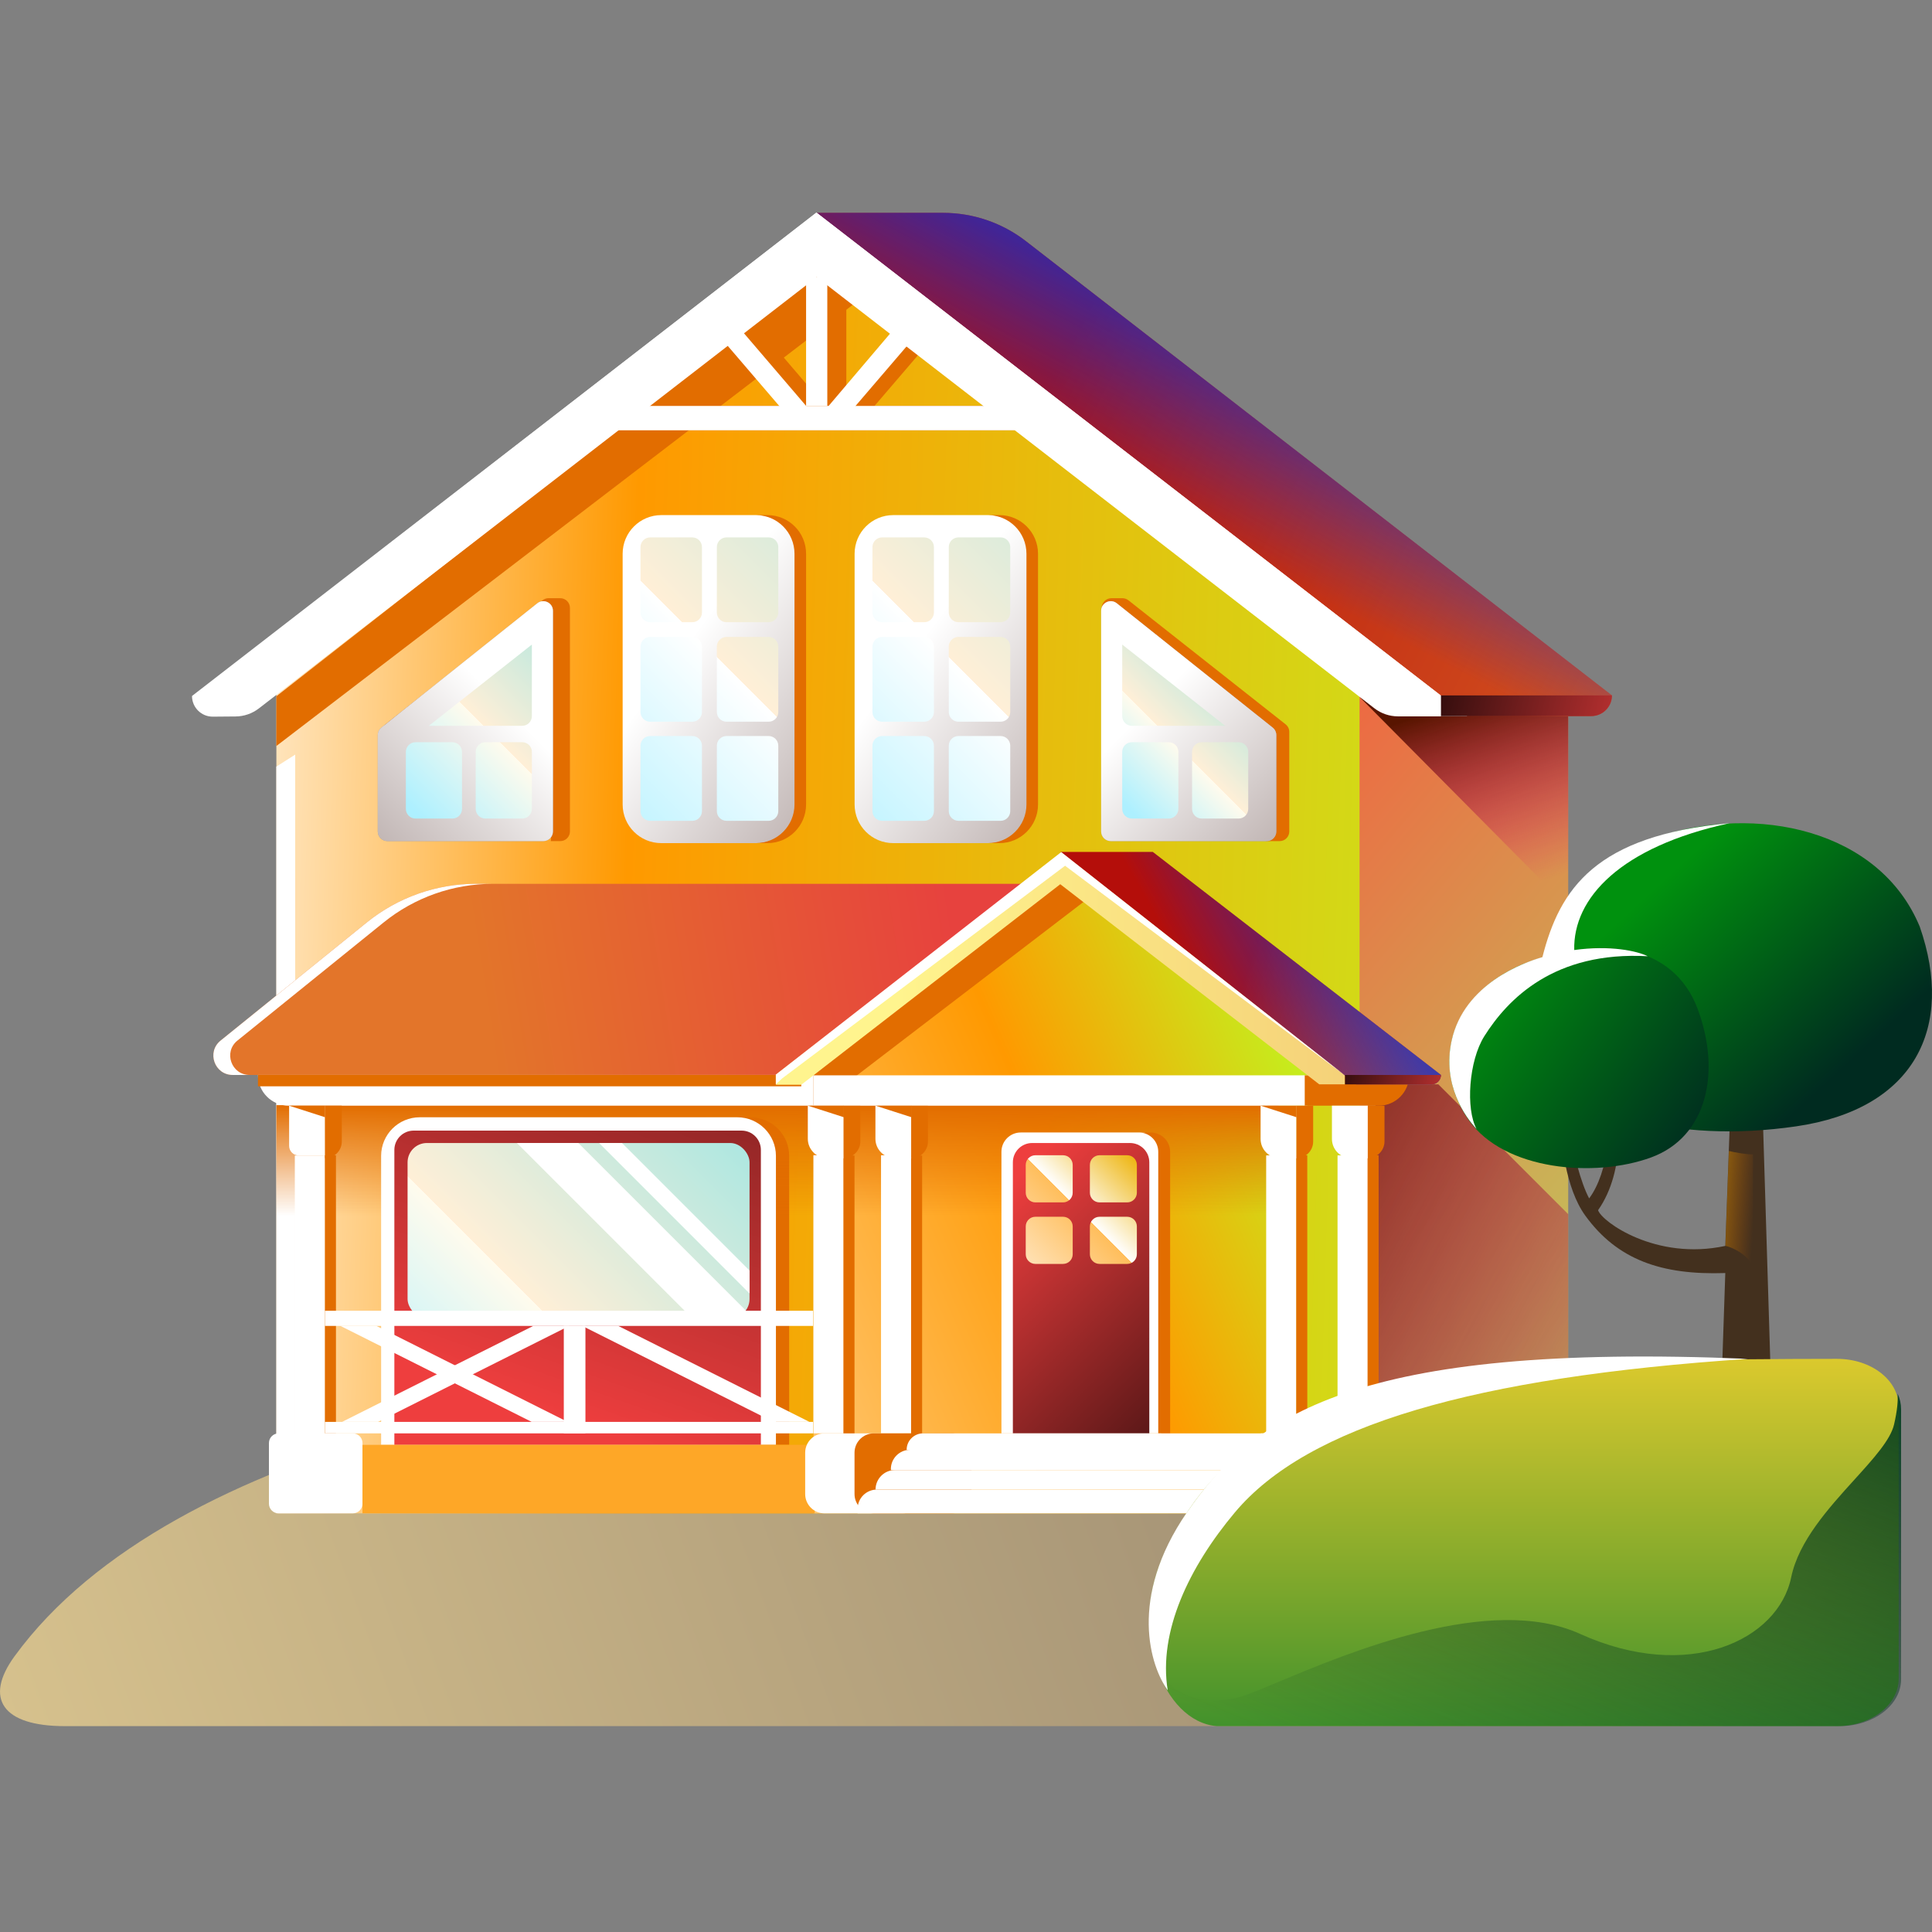 <svg width="100" height="100" viewBox="0 0 100 100" fill="none" xmlns="http://www.w3.org/2000/svg">
<rect x="0" y="0" width="100" height="100" fill="#808080" stroke="none"/>
<path d="M88.648 89.344H3.35C0.119 89.344 -0.833 87.907 0.751 85.731C8.969 74.443 31.083 70.821 44.007 70.821C60.773 70.821 71.035 70.821 71.035 70.821C71.035 70.821 92.656 70.821 92.656 80.671V87.564C92.656 88.542 90.85 89.344 88.648 89.344Z" fill="url(#paint0_linear_22741_248038)"/>
<rect x="70.332" y="34.946" width="10.838" height="43.384" fill="url(#paint1_linear_22741_248038)"/>
<path d="M81.169 62.845L74.448 56.124H71.195V78.416H81.169V62.845Z" fill="url(#paint2_linear_22741_248038)"/>
<path d="M81.169 46.962L70.363 36.069L71.894 36.966L81.169 37.067V46.962Z" fill="url(#paint3_linear_22741_248038)"/>
<path d="M42.268 11.017H48.814C50.367 11.017 51.875 11.533 53.102 12.484L83.438 35.996C83.438 36.582 82.962 37.058 82.376 37.058H80.543H21.875H75.906L42.268 11.017Z" fill="url(#paint4_linear_22741_248038)"/>
<path d="M42.268 11.017H48.814C50.367 11.017 51.875 11.533 53.102 12.484L83.438 35.996C83.438 36.582 82.962 37.058 82.376 37.058H80.543H21.875H75.906L42.268 11.017Z" fill="url(#paint5_linear_22741_248038)"/>
<path d="M42.337 14.035L14.305 34.974L14.305 78.33H70.37L70.37 34.974L42.337 14.035Z" fill="url(#paint6_linear_22741_248038)"/>
<path d="M38.847 57.83H22.412C21.308 57.83 20.412 58.725 20.412 59.83V74.785H40.847V59.83C40.847 58.725 39.952 57.83 38.847 57.83Z" fill="#E26D00"/>
<path d="M52.01 21.01H34.455L32.82 22.273H53.691L52.01 21.01Z" fill="#CC6A59"/>
<path d="M43.806 14.348H42.707V21.01H43.806V14.348Z" fill="#E26D00"/>
<path d="M45.214 21.07H43.82L47.103 17.205L47.977 17.845L45.214 21.07Z" fill="#E26D00"/>
<path d="M41.367 21.07H42.76L39.454 17.205L38.603 17.845L41.367 21.07Z" fill="#E26D00"/>
<path d="M14.303 38.614V36.04L42.212 14.21L44.186 15.741L14.303 38.614Z" fill="#E26D00"/>
<path d="M14.303 76.064V39.68L15.279 39.059V76.064H14.303Z" fill="white"/>
<path d="M51.195 26.662H46.234C45.13 26.662 44.234 27.558 44.234 28.662V41.64C44.234 42.745 45.13 43.64 46.234 43.64H51.195C52.3 43.64 53.195 42.745 53.195 41.64V28.662C53.195 27.558 52.3 26.662 51.195 26.662Z" fill="url(#paint7_linear_22741_248038)"/>
<path fill-rule="evenodd" clip-rule="evenodd" d="M51.728 26.662H51.129C52.233 26.662 53.129 27.558 53.129 28.662V41.64C53.129 42.745 52.233 43.64 51.129 43.64H51.728C52.833 43.64 53.728 42.745 53.728 41.64V28.662C53.728 27.558 52.833 26.662 51.728 26.662Z" fill="#E26D00"/>
<path d="M39.189 26.662H34.228C33.124 26.662 32.228 27.558 32.228 28.662V41.64C32.228 42.745 33.124 43.64 34.228 43.64H39.189C40.294 43.64 41.189 42.745 41.189 41.64V28.662C41.189 27.558 40.294 26.662 39.189 26.662Z" fill="url(#paint8_linear_22741_248038)"/>
<path fill-rule="evenodd" clip-rule="evenodd" d="M39.723 26.662H39.123C40.228 26.662 41.123 27.558 41.123 28.662V41.64C41.123 42.744 40.229 43.639 39.126 43.64H39.723C40.827 43.64 41.723 42.745 41.723 41.64V28.662C41.723 27.558 40.827 26.662 39.723 26.662Z" fill="#E26D00"/>
<path fill-rule="evenodd" clip-rule="evenodd" d="M58.406 31.07C58.317 31.001 58.208 30.963 58.096 30.963H57.526C57.242 30.963 57.017 31.198 57.026 31.479C57.173 31.434 57.342 31.456 57.482 31.568L65.341 37.854C65.46 37.949 65.529 38.092 65.529 38.244V43.419C65.529 43.459 65.524 43.499 65.515 43.536H66.233C66.509 43.536 66.733 43.313 66.733 43.036V37.883C66.733 37.73 66.663 37.586 66.543 37.491L58.406 31.07Z" fill="#E26D00"/>
<path fill-rule="evenodd" clip-rule="evenodd" d="M28.083 31.07C28.171 31.001 28.28 30.963 28.392 30.963H29C29.276 30.963 29.5 31.187 29.5 31.463V43.036C29.5 43.313 29.276 43.536 29 43.536H28.504C28.513 43.499 28.518 43.459 28.518 43.419V31.958C28.518 31.539 28.033 31.306 27.705 31.568L19.846 37.853C19.811 37.881 19.781 37.913 19.755 37.948V37.883C19.755 37.73 19.825 37.586 19.946 37.491L28.083 31.07Z" fill="#E26D00"/>
<path d="M51.026 21.01H33.47L31.836 22.273H52.706L51.026 21.01Z" fill="white"/>
<path d="M42.821 14.348H41.723V21.01H42.821V14.348Z" fill="white"/>
<path d="M44.231 21.071H42.838L46.121 17.206L46.995 17.846L44.231 21.071Z" fill="white"/>
<path d="M40.383 21.07H41.776L38.469 17.205L37.619 17.845L40.383 21.07Z" fill="white"/>
<path d="M54.879 45.745L42.107 55.616V78.331H67.65V55.616L54.879 45.745Z" fill="url(#paint9_linear_22741_248038)"/>
<rect x="14.305" y="57.203" width="51.872" height="5.74" fill="url(#paint10_linear_22741_248038)"/>
<path d="M38.162 57.83H21.727C20.622 57.83 19.727 58.725 19.727 59.83V74.785H40.162V59.83C40.162 58.725 39.266 57.83 38.162 57.83Z" fill="white"/>
<path d="M38.383 58.52H21.412C20.86 58.52 20.412 58.967 20.412 59.52V74.785H39.383V59.52C39.383 58.967 38.935 58.52 38.383 58.52Z" fill="url(#paint11_linear_22741_248038)"/>
<rect x="21.096" y="59.162" width="17.7" height="9.075" rx="1" fill="url(#paint12_linear_22741_248038)"/>
<path fill-rule="evenodd" clip-rule="evenodd" d="M29.933 59.162H26.754L35.829 68.237H37.795C38.126 68.237 38.419 68.077 38.601 67.829L29.933 59.162ZM38.795 65.763V66.95L31.008 59.162H32.195L38.795 65.763Z" fill="white"/>
<path d="M42.162 57.339L41.475 56.137L54.914 45.625L56.552 46.325L42.162 57.339Z" fill="#E26D00"/>
<path d="M74.584 36.001L42.272 11.017H42.249L9.938 36.024C9.938 36.618 10.422 37.098 11.016 37.094L12.192 37.084C12.63 37.081 13.054 36.934 13.4 36.667L42.272 14.343L71.138 36.661C71.488 36.932 71.918 37.079 72.361 37.079H74.584V36.001Z" fill="white"/>
<path d="M52.976 45.746H24.641C22.583 45.746 20.586 46.452 18.985 47.746L11.417 53.861C10.684 54.453 11.103 55.639 12.046 55.639H35.194H40.141L52.976 45.746Z" fill="url(#paint13_linear_22741_248038)"/>
<path fill-rule="evenodd" clip-rule="evenodd" d="M24.641 45.746H25.512C23.454 45.746 21.457 46.452 19.856 47.746L12.288 53.861C11.555 54.453 11.974 55.639 12.916 55.639H12.045C11.103 55.639 10.684 54.453 11.417 53.861L18.985 47.746C20.586 46.452 22.582 45.746 24.641 45.746Z" fill="white"/>
<path d="M67.671 55.659H42.107V57.23H67.671V55.659Z" fill="white"/>
<path d="M72.936 55.659H67.533V57.23H71.365C72.233 57.23 72.936 56.527 72.936 55.659Z" fill="#E26D00"/>
<path d="M42.108 55.638H13.352C13.352 56.517 14.064 57.23 14.944 57.23H42.108V55.638Z" fill="white"/>
<path d="M41.475 55.638H13.352V56.227H41.475V55.638Z" fill="#E26D00"/>
<path d="M42.102 59.796V74.189H43.666V59.796H42.102Z" fill="white"/>
<path d="M45.602 59.796V74.189H47.166V59.796H45.602Z" fill="white"/>
<path d="M43.658 59.809V74.202H44.229V59.809H43.658Z" fill="#E26D00"/>
<path d="M41.812 57.223V58.943C41.812 59.496 42.26 59.943 42.812 59.943H43.673V57.223H41.812Z" fill="white"/>
<path d="M43.664 57.236V59.943C44.143 59.943 44.531 59.555 44.531 59.076V57.236H43.664Z" fill="#E26D00"/>
<path d="M47.158 59.809V74.202H47.729V59.809H47.158Z" fill="#E26D00"/>
<path d="M45.312 57.223V58.943C45.312 59.496 45.76 59.943 46.312 59.943H47.173V57.223H45.312Z" fill="white"/>
<path d="M47.164 57.235V59.95C47.643 59.95 48.031 59.562 48.031 59.083V57.235H47.164Z" fill="#E26D00"/>
<path d="M15.26 59.808V74.201H16.825V59.808H15.26Z" fill="white"/>
<path d="M43.678 57.23H41.818L43.678 57.828V57.23Z" fill="#E26D00"/>
<path d="M16.818 59.799V74.191H17.389V59.799H16.818Z" fill="#E26D00"/>
<path d="M14.965 57.24V59.309C14.965 59.585 15.189 59.809 15.465 59.809H16.826V57.24H14.965Z" fill="white"/>
<path d="M16.824 57.23V59.95C17.303 59.95 17.691 59.562 17.691 59.083V57.23H16.824Z" fill="#E26D00"/>
<path d="M16.825 57.23H14.965L16.825 57.828V57.23Z" fill="#E26D00"/>
<path d="M47.178 57.23H45.318L47.178 57.828V57.23Z" fill="#E26D00"/>
<path d="M65.537 59.803V74.195H67.102V59.803H65.537Z" fill="white"/>
<path d="M67.094 59.795V74.188H67.665V59.795H67.094Z" fill="#E26D00"/>
<path d="M65.248 57.23V58.95C65.248 59.502 65.696 59.95 66.248 59.95H67.109V57.23H65.248Z" fill="white"/>
<path d="M67.102 57.23V59.95C67.58 59.95 67.969 59.562 67.969 59.083V57.23H67.102Z" fill="#E26D00"/>
<path d="M69.231 59.803V74.195H70.795V59.803H69.231Z" fill="white"/>
<path d="M70.787 59.795V74.188H71.358V59.795H70.787Z" fill="#E26D00"/>
<path d="M68.941 57.23V58.95C68.941 59.502 69.389 59.95 69.941 59.95H70.802V57.23H68.941Z" fill="white"/>
<path d="M70.795 57.23V59.943C71.274 59.943 71.662 59.555 71.662 59.076V57.23H70.795Z" fill="#E26D00"/>
<path d="M18.262 74.191H14.42C14.144 74.191 13.92 74.415 13.92 74.691V77.831C13.92 78.107 14.144 78.331 14.42 78.331H18.262C18.538 78.331 18.762 78.107 18.762 77.831V74.691C18.762 74.415 18.538 74.191 18.262 74.191Z" fill="white"/>
<path d="M42.169 74.785H18.762V78.33H42.169V74.785Z" fill="#FEA727"/>
<path d="M69.385 74.191H65.262V78.331H69.385V74.191Z" fill="white"/>
<path d="M70.886 74.191H69.385V78.331H71.886V75.191C71.886 74.639 71.438 74.191 70.886 74.191Z" fill="#CC6A59"/>
<path fill-rule="evenodd" clip-rule="evenodd" d="M45.658 27.816H47.839C48.115 27.816 48.339 28.04 48.339 28.316V31.704C48.339 31.981 48.115 32.205 47.839 32.205H45.658C45.382 32.205 45.158 31.981 45.158 31.704V28.316C45.158 28.04 45.382 27.816 45.658 27.816ZM49.609 27.816H51.79C52.066 27.816 52.29 28.04 52.29 28.316V31.704C52.29 31.981 52.066 32.205 51.79 32.205H49.609C49.333 32.205 49.109 31.981 49.109 31.704V28.316C49.109 28.04 49.333 27.816 49.609 27.816ZM47.839 32.968H45.658C45.382 32.968 45.158 33.192 45.158 33.468V36.856C45.158 37.133 45.382 37.356 45.658 37.356H47.839C48.115 37.356 48.339 37.133 48.339 36.856V33.468C48.339 33.192 48.115 32.968 47.839 32.968ZM49.609 32.968H51.79C52.066 32.968 52.29 33.192 52.29 33.468V36.856C52.29 37.133 52.066 37.356 51.79 37.356H49.609C49.333 37.356 49.109 37.133 49.109 36.856V33.468C49.109 33.192 49.333 32.968 49.609 32.968ZM47.839 38.097H45.658C45.382 38.097 45.158 38.32 45.158 38.597V41.985C45.158 42.261 45.382 42.485 45.658 42.485H47.839C48.115 42.485 48.339 42.261 48.339 41.985V38.597C48.339 38.32 48.115 38.097 47.839 38.097ZM49.609 38.097H51.79C52.066 38.097 52.29 38.32 52.29 38.597V41.985C52.29 42.261 52.066 42.485 51.79 42.485H49.609C49.333 42.485 49.109 42.261 49.109 41.985V38.597C49.109 38.32 49.333 38.097 49.609 38.097Z" fill="url(#paint14_linear_22741_248038)"/>
<path d="M59.102 58.617H52.834C52.282 58.617 51.834 59.065 51.834 59.617V74.191H60.102V59.617C60.102 59.065 59.654 58.617 59.102 58.617Z" fill="white"/>
<path fill-rule="evenodd" clip-rule="evenodd" d="M59.951 74.192H60.566V59.618C60.566 59.066 60.118 58.618 59.566 58.618H58.951C59.504 58.618 59.951 59.066 59.951 59.618V74.192Z" fill="#E26D00"/>
<path fill-rule="evenodd" clip-rule="evenodd" d="M33.652 27.816H35.833C36.109 27.816 36.333 28.04 36.333 28.316V31.704C36.333 31.981 36.109 32.205 35.833 32.205H33.652C33.376 32.205 33.152 31.981 33.152 31.704V28.316C33.152 28.04 33.376 27.816 33.652 27.816ZM37.604 27.816H39.784C40.06 27.816 40.284 28.04 40.284 28.316V31.704C40.284 31.981 40.06 32.205 39.784 32.205H37.604C37.328 32.205 37.104 31.981 37.104 31.704V28.316C37.104 28.04 37.328 27.816 37.604 27.816ZM35.833 32.968H33.652C33.376 32.968 33.152 33.192 33.152 33.468V36.856C33.152 37.133 33.376 37.356 33.652 37.356H35.833C36.109 37.356 36.333 37.133 36.333 36.856V33.468C36.333 33.192 36.109 32.968 35.833 32.968ZM37.604 32.968H39.784C40.06 32.968 40.284 33.192 40.284 33.468V36.856C40.284 37.133 40.06 37.356 39.784 37.356H37.604C37.328 37.356 37.104 37.133 37.104 36.856V33.468C37.104 33.192 37.328 32.968 37.604 32.968ZM35.833 38.097H33.652C33.376 38.097 33.152 38.32 33.152 38.597V41.985C33.152 42.261 33.376 42.485 33.652 42.485H35.833C36.109 42.485 36.333 42.261 36.333 41.985V38.597C36.333 38.32 36.109 38.097 35.833 38.097ZM37.604 38.097H39.784C40.06 38.097 40.284 38.32 40.284 38.597V41.985C40.284 42.261 40.06 42.485 39.784 42.485H37.604C37.328 42.485 37.104 42.261 37.104 41.985V38.597C37.104 38.32 37.328 38.097 37.604 38.097Z" fill="url(#paint15_linear_22741_248038)"/>
<path d="M58.488 59.162H53.426C52.873 59.162 52.426 59.61 52.426 60.162V74.192H59.488V60.162C59.488 59.61 59.04 59.162 58.488 59.162Z" fill="url(#paint16_linear_22741_248038)"/>
<path d="M56.994 43.036C56.994 43.312 57.218 43.536 57.494 43.536H65.562C65.839 43.536 66.062 43.312 66.062 43.036V38.05C66.062 37.898 65.993 37.754 65.874 37.66L57.806 31.226C57.478 30.965 56.994 31.198 56.994 31.617V43.036Z" fill="#A89896"/>
<path d="M56.994 43.036C56.994 43.312 57.218 43.536 57.494 43.536H65.562C65.839 43.536 66.062 43.312 66.062 43.036V38.05C66.062 37.898 65.993 37.754 65.874 37.66L57.806 31.226C57.478 30.965 56.994 31.198 56.994 31.617V43.036Z" fill="url(#paint17_linear_22741_248038)"/>
<path fill-rule="evenodd" clip-rule="evenodd" d="M58.586 37.568H63.418L58.086 33.363V37.068C58.086 37.344 58.31 37.568 58.586 37.568ZM64.108 38.417H62.201C61.925 38.417 61.701 38.641 61.701 38.917V41.869C61.701 42.145 61.925 42.369 62.201 42.369H64.108C64.384 42.369 64.608 42.145 64.608 41.869V38.917C64.608 38.641 64.384 38.417 64.108 38.417ZM60.492 38.417H58.586C58.31 38.417 58.086 38.641 58.086 38.917V41.869C58.086 42.145 58.31 42.369 58.586 42.369H60.492C60.768 42.369 60.992 42.145 60.992 41.869V38.917C60.992 38.641 60.768 38.417 60.492 38.417Z" fill="url(#paint18_linear_22741_248038)"/>
<path fill-rule="evenodd" clip-rule="evenodd" d="M53.592 59.795H55.023C55.3 59.795 55.523 60.019 55.523 60.295V61.736C55.523 62.012 55.3 62.236 55.023 62.236H53.592C53.316 62.236 53.092 62.012 53.092 61.736V60.295C53.092 60.019 53.316 59.795 53.592 59.795ZM56.912 59.795H58.344C58.62 59.795 58.844 60.019 58.844 60.295V61.736C58.844 62.012 58.62 62.236 58.344 62.236H56.912C56.636 62.236 56.412 62.012 56.412 61.736V60.295C56.412 60.019 56.636 59.795 56.912 59.795ZM55.023 62.979H53.592C53.316 62.979 53.092 63.203 53.092 63.479V64.92C53.092 65.197 53.316 65.42 53.592 65.42H55.023C55.3 65.42 55.523 65.197 55.523 64.92V63.479C55.523 63.203 55.3 62.979 55.023 62.979ZM56.912 62.979H58.344C58.62 62.979 58.844 63.203 58.844 63.479V64.92C58.844 65.197 58.62 65.42 58.344 65.42H56.912C56.636 65.42 56.412 65.197 56.412 64.92V63.479C56.412 63.203 56.636 62.979 56.912 62.979Z" fill="url(#paint19_linear_22741_248038)"/>
<path d="M28.621 43.036C28.621 43.312 28.397 43.536 28.121 43.536H20.053C19.777 43.536 19.553 43.312 19.553 43.036V38.05C19.553 37.898 19.622 37.754 19.741 37.66L27.809 31.226C28.137 30.965 28.621 31.198 28.621 31.617V43.036Z" fill="#A89896"/>
<path d="M28.621 43.036C28.621 43.312 28.397 43.536 28.121 43.536H20.053C19.777 43.536 19.553 43.312 19.553 43.036V38.05C19.553 37.898 19.622 37.754 19.741 37.66L27.809 31.226C28.137 30.965 28.621 31.198 28.621 31.617V43.036Z" fill="url(#paint20_linear_22741_248038)"/>
<path fill-rule="evenodd" clip-rule="evenodd" d="M27.029 37.568H22.197L27.529 33.363V37.068C27.529 37.344 27.305 37.568 27.029 37.568ZM21.508 38.417H23.414C23.69 38.417 23.914 38.641 23.914 38.917V41.869C23.914 42.145 23.69 42.369 23.414 42.369H21.508C21.232 42.369 21.008 42.145 21.008 41.869V38.917C21.008 38.641 21.232 38.417 21.508 38.417ZM25.123 38.417H27.029C27.305 38.417 27.529 38.641 27.529 38.917V41.869C27.529 42.145 27.305 42.369 27.029 42.369H25.123C24.847 42.369 24.623 42.145 24.623 41.869V38.917C24.623 38.641 24.847 38.417 25.123 38.417Z" fill="url(#paint21_linear_22741_248038)"/>
<path d="M75.948 37.067L42.257 11L19.459 28.682L41.903 12.022L74.511 36.383V37.067H75.948Z" fill="white"/>
<path d="M69.617 55.638L54.9 44.238L40.162 55.638V56.147H41.473L54.879 45.767L68.285 56.126H69.617V55.638Z" fill="url(#paint22_linear_22741_248038)"/>
<path d="M54.897 44.097H59.671L74.584 55.638C74.584 55.908 74.364 56.128 74.093 56.128H73.245H71.807H70.197L54.897 44.097Z" fill="url(#paint23_linear_22741_248038)"/>
<path d="M54.897 44.097H59.671L74.584 55.638C74.584 55.908 74.364 56.128 74.093 56.128H73.245H71.807H70.197L54.897 44.097Z" fill="url(#paint24_linear_22741_248038)"/>
<path d="M40.155 55.622L54.929 44.103L69.67 55.706L55.128 44.811L40.49 55.813L40.155 56.124V55.622Z" fill="white"/>
<path d="M74.584 35.996H83.429C83.429 36.587 82.95 37.066 82.359 37.066H74.584V35.996Z" fill="url(#paint25_linear_22741_248038)"/>
<path d="M69.617 55.639H74.584C74.584 55.909 74.365 56.128 74.095 56.128H69.617V55.639Z" fill="url(#paint26_linear_22741_248038)"/>
<path d="M67.108 57.23H65.248L67.108 57.828V57.23Z" fill="#E26D00"/>
<path d="M42.086 67.844H16.818V68.629H42.086V67.844Z" fill="white"/>
<path d="M42.086 73.597H16.818V74.191H42.086V73.597Z" fill="white"/>
<path d="M29.182 68.624V74.186H30.302V68.624H29.182Z" fill="white"/>
<path d="M19.482 68.629L29.378 73.596H27.517L17.621 68.629H19.482Z" fill="white"/>
<path d="M27.603 68.629L17.707 73.596H19.568L29.463 68.629H27.603Z" fill="white"/>
<path d="M31.999 68.629L41.895 73.596H40.034L30.139 68.629H31.999Z" fill="white"/>
<path d="M46.729 74.191H42.676C42.123 74.191 41.676 74.639 41.676 75.191V77.331C41.676 77.883 42.123 78.331 42.676 78.331H46.729C47.281 78.331 47.729 77.883 47.729 77.331V75.191C47.729 74.639 47.281 74.191 46.729 74.191Z" fill="white"/>
<path d="M49.283 74.191H45.23C44.678 74.191 44.23 74.639 44.23 75.191V77.331C44.23 77.883 44.678 78.331 45.23 78.331H49.283C49.836 78.331 50.283 77.883 50.283 77.331V75.191C50.283 74.639 49.836 74.191 49.283 74.191Z" fill="#E26D00"/>
<path d="M63.304 77.1H45.389C44.836 77.1 44.389 77.547 44.389 78.1V78.331H63.304V77.1Z" fill="white"/>
<path d="M65.26 77.1H63.781C63.229 77.1 62.781 77.547 62.781 78.1V78.331H65.26V77.1Z" fill="#CC6A59"/>
<path d="M64.38 76.091H46.318C45.766 76.091 45.318 76.547 45.318 77.099H64.38V76.091Z" fill="white"/>
<path d="M64.931 75.04H47.111C46.559 75.04 46.111 75.488 46.111 76.04V76.091H64.931V75.04Z" fill="white"/>
<path d="M65.536 74.191H47.777C47.308 74.191 46.928 74.572 46.928 75.04H65.536V74.191Z" fill="white"/>
<path d="M65.261 76.091H64.631C64.079 76.091 63.631 76.547 63.631 77.1H65.261V76.091Z" fill="#CC6A59"/>
<path d="M65.26 76.272V75.019C64.869 75.019 64.553 75.336 64.553 75.726V76.272H65.26Z" fill="#CC6A59"/>
<path d="M73.508 74.123H69.232V78.416H73.508V74.123Z" stroke="#FF0000" stroke-miterlimit="10"/>
<path d="M91.945 80.739L91.132 54.227L89.689 54.005C89.627 55.459 89.448 60.672 89.301 64.488C85.713 65.264 82.901 63.23 82.716 62.639C84.159 60.587 83.956 57.37 83.105 56.15C83.549 57.943 83.253 60.698 82.254 62.029C81.81 61.2 81.403 59.564 81.329 58.775L80.775 58.054C80.787 59.003 81.02 61.494 82.051 62.916C83.71 65.204 85.99 66.004 89.301 65.893L88.801 80.739H91.945Z" fill="#43301E"/>
<path d="M90.736 65.532C90.399 64.884 89.635 64.558 89.306 64.483C89.349 63.365 89.419 61.307 89.488 59.573C89.808 59.654 90.434 59.764 90.736 59.747V65.532Z" fill="url(#paint27_linear_22741_248038)"/>
<path d="M92.959 58.301C99.096 57.41 101.187 53.191 99.366 47.963C97.275 42.913 90.869 41.605 85.743 43.329C80.618 45.052 78.73 50.518 79.876 54.142C81.023 57.766 86.822 59.192 92.959 58.301Z" fill="url(#paint28_linear_22741_248038)"/>
<path d="M87.866 52.211C86.639 48.938 82.974 48.291 78.782 49.919C74.759 51.674 74.183 55.357 76.02 57.973C77.856 60.589 82.54 60.975 85.455 59.911C88.37 58.846 89.093 55.483 87.866 52.211Z" fill="url(#paint29_linear_22741_248038)"/>
<path d="M98.275 72.797V86.893C98.275 88.251 96.843 89.344 95.099 89.344H75.159C75.159 89.344 73.18 89.344 71.026 89.344C67.561 89.344 65.782 89.344 62.973 89.344C60.171 89.104 58.425 84.417 60.215 80.512C62.005 76.607 66.13 70.719 80.996 70.478C88.296 70.358 92.593 70.334 95.084 70.334C96.858 70.334 98.275 71.439 98.275 72.797Z" fill="url(#paint30_linear_22741_248038)"/>
<path fill-rule="evenodd" clip-rule="evenodd" d="M98.4 86.914V72.944C98.4 72.66 98.337 72.387 98.221 72.134C98.245 72.474 98.208 72.987 98.037 73.728C97.853 74.525 96.979 75.489 95.986 76.585C94.65 78.058 93.097 79.77 92.712 81.64C92.04 84.901 87.387 87.108 81.774 84.566C77.128 82.462 69.782 85.542 66.114 87.08C65.351 87.4 64.747 87.653 64.359 87.779C62.629 88.341 60.82 87.889 60.095 86.599C60.685 88.134 61.774 89.231 63.099 89.344H71.152H75.284H95.225C96.968 89.344 98.4 88.26 98.4 86.914Z" fill="url(#paint31_linear_22741_248038)"/>
<path d="M61.434 78.281C58.369 82.739 59.561 86.273 60.441 87.492C59.944 84.444 61.555 81.096 63.918 78.281C67.688 73.788 76.289 71.282 90.467 70.334C70.149 69.476 64.865 73.291 61.434 78.281Z" fill="white"/>
<path d="M75.138 53.852C74.63 56.142 75.853 57.833 76.425 58.435C75.861 57.397 76.019 54.913 76.832 53.627C78.05 51.699 80.455 49.224 85.287 49.495C84.745 49.224 83.351 48.914 81.482 49.173C81.415 46.487 83.876 43.828 89.52 42.609C82.589 43.242 80.737 45.996 79.835 49.54C78.852 49.822 75.787 50.929 75.138 53.852Z" fill="white"/>
<defs>
<linearGradient id="paint0_linear_22741_248038" x1="2.078" y1="93.918" x2="133.453" y2="45.301" gradientUnits="userSpaceOnUse">
<stop stop-color="#D6C18D"/>
<stop offset="1" stop-color="#6C5E5B"/>
</linearGradient>
<linearGradient id="paint1_linear_22741_248038" x1="44.014" y1="22.351" x2="134.712" y2="99.654" gradientUnits="userSpaceOnUse">
<stop offset="0.137" stop-color="#FF4438"/>
<stop offset="0.55" stop-color="#B8D761"/>
</linearGradient>
<linearGradient id="paint2_linear_22741_248038" x1="64.401" y1="51.397" x2="96.904" y2="68.213" gradientUnits="userSpaceOnUse">
<stop stop-color="#581500"/>
<stop offset="1" stop-color="#EA1179" stop-opacity="0"/>
</linearGradient>
<linearGradient id="paint3_linear_22741_248038" x1="72.581" y1="37.334" x2="75.774" y2="46.962" gradientUnits="userSpaceOnUse">
<stop stop-color="#581500"/>
<stop offset="1" stop-color="#EA1179" stop-opacity="0"/>
</linearGradient>
<linearGradient id="paint4_linear_22741_248038" x1="54.475" y1="19.491" x2="100.748" y2="42.392" gradientUnits="userSpaceOnUse">
<stop stop-color="#B40E0A"/>
<stop offset="1" stop-color="#E3752A"/>
</linearGradient>
<linearGradient id="paint5_linear_22741_248038" x1="85.75" y1="24.037" x2="79.115" y2="36.656" gradientUnits="userSpaceOnUse">
<stop stop-color="#0032E4"/>
<stop offset="1" stop-color="#0032E4" stop-opacity="0"/>
</linearGradient>
<linearGradient id="paint6_linear_22741_248038" x1="126.308" y1="40.876" x2="-16.435" y2="36.475" gradientUnits="userSpaceOnUse">
<stop offset="0.229" stop-color="#B9FF24"/>
<stop offset="0.656" stop-color="#FF9900"/>
<stop offset="0.832" stop-color="white"/>
</linearGradient>
<linearGradient id="paint7_linear_22741_248038" x1="46.535" y1="34.708" x2="58.546" y2="43.64" gradientUnits="userSpaceOnUse">
<stop stop-color="white"/>
<stop offset="1" stop-color="#A89896"/>
</linearGradient>
<linearGradient id="paint8_linear_22741_248038" x1="34.529" y1="34.708" x2="46.54" y2="43.64" gradientUnits="userSpaceOnUse">
<stop stop-color="white"/>
<stop offset="1" stop-color="#A89896"/>
</linearGradient>
<linearGradient id="paint9_linear_22741_248038" x1="92.44" y1="50.826" x2="4.421" y2="88.713" gradientUnits="userSpaceOnUse">
<stop offset="0.229" stop-color="#B9FF24"/>
<stop offset="0.403" stop-color="#FF9900"/>
<stop offset="0.832" stop-color="white"/>
<stop offset="0.97" stop-color="white"/>
</linearGradient>
<linearGradient id="paint10_linear_22741_248038" x1="40.241" y1="57.203" x2="40.241" y2="62.943" gradientUnits="userSpaceOnUse">
<stop stop-color="#E26D00"/>
<stop offset="1" stop-color="#E26D00" stop-opacity="0"/>
</linearGradient>
<linearGradient id="paint11_linear_22741_248038" x1="47.952" y1="31.501" x2="28.052" y2="87.852" gradientUnits="userSpaceOnUse">
<stop/>
<stop offset="0.766" stop-color="#EE3E3E"/>
</linearGradient>
<linearGradient id="paint12_linear_22741_248038" x1="27.895" y1="82.85" x2="46.073" y2="64.672" gradientUnits="userSpaceOnUse">
<stop stop-color="#ADF0FF"/>
<stop offset="0.417" stop-color="#FFFBED"/>
<stop offset="0.417" stop-color="#FFEFD7"/>
<stop offset="1" stop-color="#A4E6E2"/>
</linearGradient>
<linearGradient id="paint13_linear_22741_248038" x1="50.688" y1="56.126" x2="26.319" y2="60.014" gradientUnits="userSpaceOnUse">
<stop stop-color="#E7423E"/>
<stop offset="1" stop-color="#E3752A"/>
</linearGradient>
<linearGradient id="paint14_linear_22741_248038" x1="45.158" y1="47.572" x2="66.176" y2="26.555" gradientUnits="userSpaceOnUse">
<stop stop-color="#ADF0FF"/>
<stop offset="0.417" stop-color="white"/>
<stop offset="0.417" stop-color="#FFEFD7"/>
<stop offset="1" stop-color="#A4E6E2"/>
</linearGradient>
<linearGradient id="paint15_linear_22741_248038" x1="33.152" y1="47.572" x2="54.17" y2="26.555" gradientUnits="userSpaceOnUse">
<stop stop-color="#ADF0FF"/>
<stop offset="0.417" stop-color="white"/>
<stop offset="0.417" stop-color="#FFEFD7"/>
<stop offset="1" stop-color="#A4E6E2"/>
</linearGradient>
<linearGradient id="paint16_linear_22741_248038" x1="66.425" y1="80.051" x2="45.118" y2="58.296" gradientUnits="userSpaceOnUse">
<stop/>
<stop offset="0.766" stop-color="#EE3E3E"/>
</linearGradient>
<linearGradient id="paint17_linear_22741_248038" x1="59.322" y1="36.719" x2="68.893" y2="46.157" gradientUnits="userSpaceOnUse">
<stop stop-color="white"/>
<stop offset="1" stop-color="#A89896"/>
</linearGradient>
<linearGradient id="paint18_linear_22741_248038" x1="61.347" y1="44.774" x2="68.255" y2="37.867" gradientUnits="userSpaceOnUse">
<stop stop-color="#ADF0FF"/>
<stop offset="0.417" stop-color="#FFFBED"/>
<stop offset="0.417" stop-color="#FFEFD7"/>
<stop offset="1" stop-color="#A4E6E2"/>
</linearGradient>
<linearGradient id="paint19_linear_22741_248038" x1="68.354" y1="55.401" x2="53.095" y2="70.663" gradientUnits="userSpaceOnUse">
<stop offset="0.274" stop-color="#B9FF24"/>
<stop offset="0.357" stop-color="#DDCB11"/>
<stop offset="0.456" stop-color="#EDB309"/>
<stop offset="0.647" stop-color="white"/>
<stop offset="0.647" stop-color="#FFBE5C"/>
<stop offset="0.968" stop-color="#FEFEFE"/>
</linearGradient>
<linearGradient id="paint20_linear_22741_248038" x1="26.293" y1="36.719" x2="16.723" y2="46.157" gradientUnits="userSpaceOnUse">
<stop stop-color="white"/>
<stop offset="1" stop-color="#A89896"/>
</linearGradient>
<linearGradient id="paint21_linear_22741_248038" x1="24.269" y1="44.774" x2="33.82" y2="35.224" gradientUnits="userSpaceOnUse">
<stop stop-color="#ADF0FF"/>
<stop offset="0.417" stop-color="#FFFBED"/>
<stop offset="0.417" stop-color="#FFEFD7"/>
<stop offset="1" stop-color="#A4E6E2"/>
</linearGradient>
<linearGradient id="paint22_linear_22741_248038" x1="83.513" y1="63.123" x2="46.406" y2="63.209" gradientUnits="userSpaceOnUse">
<stop stop-color="#EFBD6C"/>
<stop offset="1" stop-color="#FFF48E"/>
</linearGradient>
<linearGradient id="paint23_linear_22741_248038" x1="65.308" y1="48.012" x2="81.815" y2="53.675" gradientUnits="userSpaceOnUse">
<stop stop-color="#B40E0A"/>
<stop offset="1" stop-color="#E3752A"/>
</linearGradient>
<linearGradient id="paint24_linear_22741_248038" x1="75.324" y1="50.112" x2="64.74" y2="56.128" gradientUnits="userSpaceOnUse">
<stop stop-color="#0032E4"/>
<stop offset="1" stop-color="#0032E4" stop-opacity="0"/>
</linearGradient>
<linearGradient id="paint25_linear_22741_248038" x1="70.295" y1="37.904" x2="91.593" y2="42.785" gradientUnits="userSpaceOnUse">
<stop/>
<stop offset="0.766" stop-color="#EE3E3E"/>
</linearGradient>
<linearGradient id="paint26_linear_22741_248038" x1="67.209" y1="56.511" x2="78.872" y2="59.795" gradientUnits="userSpaceOnUse">
<stop/>
<stop offset="0.766" stop-color="#EE3E3E"/>
</linearGradient>
<linearGradient id="paint27_linear_22741_248038" x1="87.786" y1="62.664" x2="90.817" y2="62.891" gradientUnits="userSpaceOnUse">
<stop stop-color="#C79B00"/>
<stop offset="1" stop-color="#C75F00" stop-opacity="0"/>
</linearGradient>
<linearGradient id="paint28_linear_22741_248038" x1="84.398" y1="47.11" x2="94.869" y2="58.557" gradientUnits="userSpaceOnUse">
<stop stop-color="#00910E"/>
<stop offset="0.868" stop-color="#002B20"/>
</linearGradient>
<linearGradient id="paint29_linear_22741_248038" x1="74.698" y1="53.033" x2="86.373" y2="61.471" gradientUnits="userSpaceOnUse">
<stop stop-color="#00910E"/>
<stop offset="1" stop-color="#002B20"/>
</linearGradient>
<linearGradient id="paint30_linear_22741_248038" x1="78.878" y1="70.334" x2="78.878" y2="97.344" gradientUnits="userSpaceOnUse">
<stop stop-color="#DBC92D"/>
<stop offset="1" stop-color="#027B2B"/>
</linearGradient>
<linearGradient id="paint31_linear_22741_248038" x1="83.6" y1="63.117" x2="71.369" y2="92.281" gradientUnits="userSpaceOnUse">
<stop stop-color="#003F1D"/>
<stop offset="1" stop-color="#002B20" stop-opacity="0"/>
</linearGradient>
</defs>
</svg>
